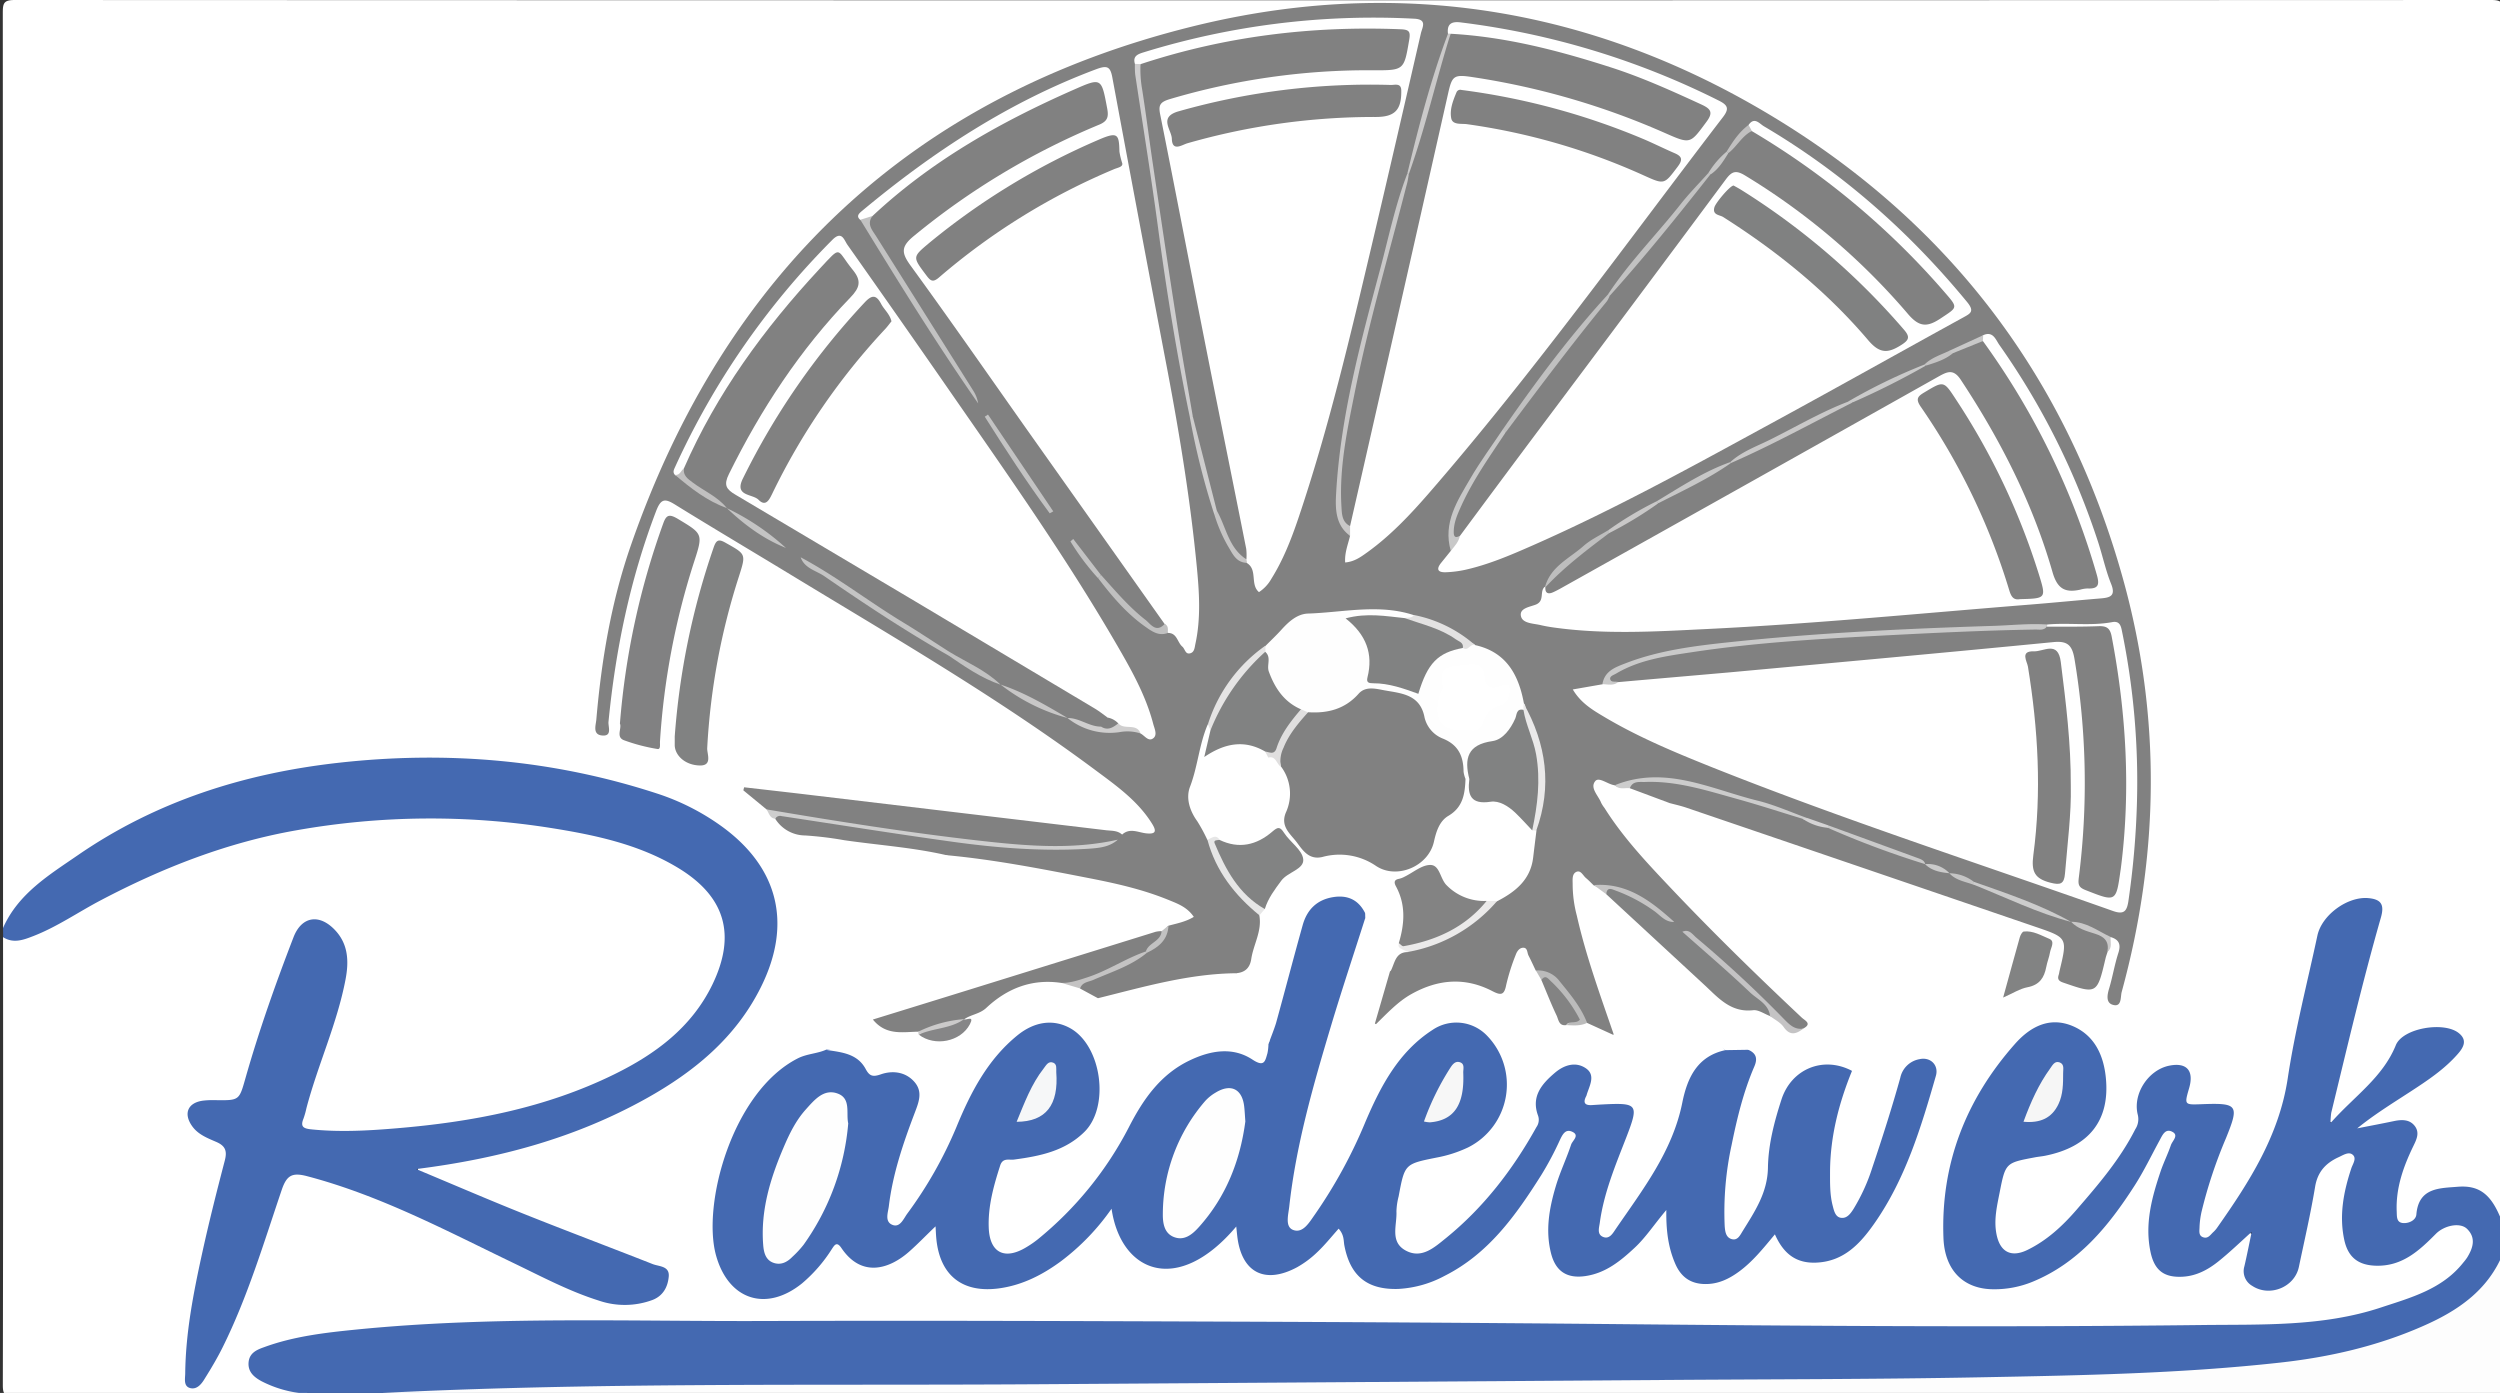 <svg id="Ebene_1" data-name="Ebene 1" xmlns="http://www.w3.org/2000/svg" viewBox="0 0 822 458"><rect x="0" y="0" width="822" height="458" fill="#333333" stroke="none"/><defs><style>.cls-1{fill:#fff;}.cls-2{fill:#4469b1;}.cls-3{fill:#fdfdfd;}.cls-4{fill:#818181;}.cls-5{fill:#818182;}.cls-6{fill:#818282;}.cls-7{fill:#828383;}.cls-8{fill:#cecece;}.cls-9{fill:#c9c8c8;}.cls-10{fill:#f6f6f6;}.cls-11{fill:#fefefe;}.cls-12{fill:#c9c9c9;}.cls-13{fill:#cecdce;}.cls-14{fill:#c2c2c2;}.cls-15{fill:silver;}.cls-16{fill:#c4c4c4;}.cls-17{fill:#ccc;}.cls-18{fill:#eae9e9;}.cls-19{fill:#c4c3c4;}.cls-20{fill:#ebeaea;}.cls-21{fill:#e5e4e4;}.cls-22{fill:#c8c8c8;}.cls-23{fill:#e6e6e6;}.cls-24{fill:#cac9c9;}.cls-25{fill:#c3c3c3;}.cls-26{fill:#e3e2e2;}.cls-27{fill:#bbb;}.cls-28{fill:#cacaca;}.cls-29{fill:#bebebe;}.cls-30{fill:#c4c3c3;}.cls-31{fill:#cecdcd;}.cls-32{fill:#c5c4c4;}.cls-33{fill:#c7c7c7;}.cls-34{fill:#cfcece;}.cls-35{fill:#c7c6c6;}.cls-36{fill:#c1c0c0;}.cls-37{fill:#c6c5c5;}.cls-38{fill:#c6c6c6;}.cls-39{fill:#c5c5c5;}.cls-40{fill:#d4d3d4;}.cls-41{fill:#f7f7f7;}.cls-42{fill:#f6f7f8;}.cls-43{fill:#838383;}.cls-44{fill:#868687;}.cls-45{fill:#cbcaca;}.cls-46{fill:#808181;}.cls-47{fill:#e0dfdf;}</style></defs><title>Zeichenfläche 1</title><path class="cls-1" d="M101,459.11c-32.1,0-64.21-.06-96.31.09-3.25,0-3.77-.89-3.76-3.88q.15-73.6.07-147.21c8.36,0,15.26-4.07,22.15-8.12,28.38-16.67,58.67-27.81,91.58-31,31.28-3,62.22-1.2,92.49,7.84,9,2.69,17.31,6.82,24.31,13.35,8.18,7.62,9.52,17,6.6,27.05-4.33,15-14.9,25.17-27.69,32.89-21.68,13.09-45.94,18.29-70.75,21.28-9.41,1.14-18.88,1.76-28.36,2a54.52,54.52,0,0,1-8.44-.8c-3.89-.5-5.06-2.35-4.13-6.14,2-8.11,4.88-15.93,7.55-23.81,2.41-7.1,4.82-14.21,6-21.65.72-4.55.59-9-2.22-13-1.81-2.53-4.3-4.35-7.56-4.17s-4.22,3-5.15,5.47c-5.78,15.45-11.35,31-15.75,46.89-1.84,6.64-2.31,7.09-9.25,7.17-1.5,0-3,0-4.5.08-1.69.14-3.46.32-4,2.28a4.79,4.79,0,0,0,1.37,4.59,14.83,14.83,0,0,0,5.85,3.74c4.2,1.71,5.1,4.44,4,8.75a481.76,481.76,0,0,0-11.1,50.25C63,439,62,445,62.36,451c.06,1-.05,2.26.92,2.69,1.31.58,2.16-.6,2.84-1.5A75.77,75.77,0,0,0,75,436c6.42-14.85,11.17-30.31,16.61-45.52,2.21-6.18,2.7-6.58,9.08-5.12,15.86,3.63,30.63,10.22,45.2,17.23,15,7.22,29.89,14.69,45.1,21.49a47.13,47.13,0,0,0,12.48,3.47,18,18,0,0,0,10.27-1.41c2.42-1.11,4.25-2.9,4.29-5.66s-2.6-3.2-4.54-3.92c-23.93-8.79-47.53-18.4-70.95-28.46-2-.86-5.45-1.08-5.13-3.72.27-2.16,3.6-1.84,5.64-2.14,21.57-3.16,42.36-8.82,61.94-18.63,12.62-6.32,24.24-13.93,33.69-24.6,6.64-7.49,11.59-15.86,13.92-25.63,4-16.83-1.39-30.27-16.2-40.74-9.81-6.93-20.88-11-32.37-14.07a242.37,242.37,0,0,0-74.22-8c-41.78,2-80.9,12.46-114,39.66C10.93,294.24,5.69,298,3,304a1.68,1.68,0,0,1-2,1.1Q1,154.66.92,4.21C.92,1,1.27,0,4.9,0Q412,.18,819.13,0c3.69,0,3.94,1.1,3.94,4.24q-.13,198.93-.07,397.87c-2.45,0-2.71-2.23-3.44-3.74-4-8.32-14.79-7.79-20.53-4.42-1.7,1-2.25,2.8-2.87,4.54-1,2.79-2.88,4.68-6,4.22s-3.37-3.25-3.54-5.8c-.37-5.83,1.48-11.17,3.64-16.44a45.43,45.43,0,0,0,2.17-5c1-3.64-.34-5.46-4.16-5.39a56.55,56.55,0,0,0-9.86,1.58c-1.44.29-3.39.86-4.1-.67-.91-1.94,1.14-2.88,2.45-3.76,7.32-4.93,15.06-9.23,22.21-14.44a32.1,32.1,0,0,0,7.61-7.16c2.12-3,1.28-4.89-2.31-5.77-7.41-1.82-13.66.94-17,7.71-4.11,8.31-11.34,13.86-17.69,20.18-.89.89-2.13,2-3.52,1.11s-1.18-2.33-.92-3.63c1.22-6,2.66-12,4.25-18,3.92-14.65,7.27-29.45,11.22-44.09,1.39-5.15-.93-7.31-6.14-5.74-6.21,1.88-10.39,5.81-11.69,12.39-3.51,17.82-7.65,35.51-11.24,53.31-3.27,16.22-12.92,29-22.3,42-1.25,1.73-3.16,3.43-5.55,2.41s-2.18-3.62-1.93-5.71c1.08-9,4.72-17.32,7.76-25.78a63.56,63.56,0,0,0,2.41-7.1c.63-2.71-.46-4.14-3.25-4.32-2.33-.15-4.66,0-7-.17-3.34-.19-5-1.65-4-5.17a13.25,13.25,0,0,0,.55-2.94c.14-3.61-1.89-5.15-5.44-4.16-5.09,1.43-9.46,7.08-8.93,12.49A17.4,17.4,0,0,1,701,376a150.78,150.78,0,0,1-23.17,28.7,35.66,35.66,0,0,1-11.13,7.52c-5.87,2.42-10.39.16-11.5-6.14-1.44-8.16.68-15.88,3.94-23.3,1.08-2.46,3.48-2.86,5.88-3.08,6-.56,11.58-2.58,17.11-5.13,13.09-6,9.88-29.62.74-34.72-5.56-3.1-10.49-2.35-15.41,1.06-7.07,4.9-11.72,11.91-15.54,19.29-7.26,14-12.44,28.64-11.56,44.94.71,13.32,7.9,19.39,21.05,16.74s22.28-10.88,30.42-20.6a129.2,129.2,0,0,0,15.61-24.36c1.35-2.64,2.66-7,6.61-5.18s.82,5.23-.1,7.78c-2.59,7.22-5.2,14.42-6.09,22.11a24.09,24.09,0,0,0-.05,6.47c1.54,10.06,7.2,13,16.32,8.27,4.18-2.16,7.54-5.46,11-8.55,1.4-1.24,2.81-3.7,4.89-2.31,1.84,1.22.78,3.68.41,5.62-.19,1-.46,1.95-.68,2.92-.76,3.34-.68,6.38,3.06,8A8.35,8.35,0,0,0,753,419a15.34,15.34,0,0,0,1.84-5.67c1.48-8,3.38-16,5.13-23.94,1.12-5.09,4.15-8.19,8.76-10.07,1.7-.69,3.52-1.62,5.17-.21s1.1,3.35.55,5.12c-1.62,5.26-3.18,10.52-3,16.13.13,5.12.26,10.46,5.39,13.14,5.47,2.85,10.75.75,15.48-2.46a96.12,96.12,0,0,0,8.14-6.62c3.61-3.07,8.71-3.46,11.47-1.06,3,2.56,2.87,6.88,0,11.35a28.47,28.47,0,0,1-11.65,9.91c-15.65,7.77-32.34,11.36-49.67,11.89-67.3,2.06-134.63,1.48-201.92.74-44.48-.49-89,.23-133.43-.81-83.14-1.93-166.29-.67-249.43-.64-23.55,0-47.3.92-70.52,6.23A33.21,33.21,0,0,0,88,444.09c-2,1-4,2-4,4.62,0,2.31,1.77,3.45,3.52,4.48,3.08,1.81,6.56,2.35,10,3.12a8.44,8.44,0,0,1,3.22,1.3A1.08,1.08,0,0,1,101,459.11Z"/><path class="cls-2" d="M100.81,458.25A37.69,37.69,0,0,1,86,454.15c-2.48-1.34-4.51-3.07-4.27-6.16s2.62-4.16,5-5c9.77-3.6,20-4.79,30.29-5.82,44.54-4.45,89.22-2.67,133.85-2.82,51-.18,102,0,153,.2q62.48.22,125,.79c65,.64,130,1.11,195,.33,19.75-.24,39.77.59,58.91-5.74,9.85-3.26,20.2-6,27.14-14.78a17,17,0,0,0,1.22-1.58c2-3.19,3.07-6.57,0-9.54-2.31-2.21-7.5-1.1-10.22,1.65-5.45,5.49-11,10.68-19.59,10.49-5.84-.13-9.27-2.68-10.53-8.48-1.74-8.08-.23-15.87,2.32-23.56.49-1.48,1.94-3.4.29-4.57-1.33-.94-3.13.34-4.64,1-4.14,1.95-6.75,4.79-7.56,9.64-1.47,8.85-3.5,17.6-5.34,26.38-1.4,6.68-9.65,10-15.36,6.2a5.55,5.55,0,0,1-2.55-6.44c.82-3.52,1.51-7.06,2.41-11.32-4,3.62-7.34,6.83-10.92,9.7-3.4,2.72-7.19,4.8-11.73,5.06-6.1.35-9.32-2-10.61-8.06-2-9.34.46-18.16,3.4-26.88,1-2.83,2.32-5.51,3.29-8.34.48-1.39,2.62-3.15.56-4.31-2.43-1.36-3.37,1.1-4.33,2.85-2.72,5-5.16,10.1-8.21,14.84-8.55,13.3-18.36,25.36-33.61,31.6a33,33,0,0,1-12.67,2.43c-9.84,0-16.11-6.13-16.53-16.84-.94-24.45,7.44-45.68,23.54-63.86,4.86-5.48,11.15-9,18.7-5.94,7.36,3,10.41,9.6,11.15,17.09,1.4,14-5.49,22.73-19.91,25.64-1.14.23-2.31.32-3.45.54-9.52,1.8-9.64,1.78-11.53,11.41-.89,4.54-2,9.13-1.06,13.86,1.13,5.79,4.76,7.78,10.12,5.19,6.4-3.1,11.54-7.85,16.15-13.17,7.19-8.31,14.36-16.64,19.37-26.55a6,6,0,0,0,.83-4.68c-1.79-6.83,3.39-14.79,10.3-16.2,5.76-1.17,8.24,1.61,6.57,7.37-1.6,5.51-1.6,5.51,4.08,5.29,12-.46,12.47.24,8,11.24a153.91,153.91,0,0,0-8,24.12,27.69,27.69,0,0,0-.66,4.94c0,1.25-.44,2.91,1.2,3.46s2.38-.86,3.35-1.73a8.86,8.86,0,0,0,1.3-1.51c10.54-15,20.32-30.21,23.16-49.09,2.37-15.76,6.4-31.26,9.74-46.87,1.45-6.77,9.91-12.93,16.74-12.32,4.22.38,5.36,2.11,4.14,6.38-6.08,21.24-11.11,42.75-16.33,64.21a26.05,26.05,0,0,0-.24,3.39c7.74-8.81,17.12-14.89,21.47-25.61,2.29-5.64,15.82-7.91,20.69-4,2.95,2.34,1.57,4.73-.3,6.87-4.43,5.07-10,8.75-15.58,12.39-5.92,3.85-11.93,7.55-17.5,12.08,4-.79,8.05-1.55,12.06-2.39,2.57-.54,5.16-.61,6.86,1.6s.59,4.45-.46,6.61c-3.3,6.81-5.8,13.81-5.47,21.54.07,1.67-.11,3.66,2.2,3.78,1.94.1,4.11-1,4.26-2.83.74-8.88,7.65-8.62,13.57-9.11,6.91-.57,10.66,2.37,13.72,9.33.39.89.88,1.73,1.32,2.6v10c-1.37,10-8.57,15.48-16.21,20.32-10.53,6.67-22.37,10.19-34.41,13.1-16.92,4.1-34.14,5.19-51.46,6.28-53.9,3.4-107.86,2.06-161.79,3.15-29.82.6-59.62.57-89.42.64-72.79.18-145.58,1.15-218.37,1.38-31.3.1-62.62,0-93.92.68q-18.21.4-36.42.92C114.28,458.39,107.53,459,100.81,458.25Z"/><path class="cls-2" d="M1,305.11c5-11.31,15.17-17.43,24.62-23.94,25.75-17.73,54.7-26.89,85.62-30.36,35.7-4,70.71-1.05,104.91,10.14a76.79,76.79,0,0,1,20.43,10.25c19.21,13.53,24.13,32.23,13.6,53.38-8.25,16.57-21.86,27.78-37.74,36.63-23.18,12.92-48.23,19.73-75.6,23.18,12.5,5.22,23.9,10.14,35.44,14.75,14.06,5.62,28.23,10.94,42.32,16.49,2.11.83,5.61.58,5.28,4.13-.31,3.39-1.86,6.35-5.4,7.69a26.26,26.26,0,0,1-17.64.17c-9.72-3.06-18.7-7.86-27.83-12.25-22.18-10.67-43.93-22.29-68-28.63-4.89-1.29-6.72-.38-8.38,4.5C86.7,408.7,81.43,426.44,73.2,443c-1.77,3.57-3.82,7-5.94,10.39-1,1.67-2.54,3.61-4.76,3s-1.62-3.08-1.6-4.79c.14-13.38,2.7-26.45,5.55-39.45,2.24-10.24,4.81-20.41,7.46-30.55.81-3.09.26-4.81-2.78-6.13-2.85-1.24-5.9-2.38-7.88-5.09-3.06-4.2-1.54-7.86,3.6-8.5a29.15,29.15,0,0,1,4-.15c7.9.11,7.78.08,9.88-7.3,4.47-15.69,9.91-31.06,15.78-46.27,2.68-6.94,8.58-7.84,13.78-2.2,4.24,4.59,4.44,10.18,3.34,16-2.77,14.62-9.13,28.15-12.89,42.47a26.57,26.57,0,0,1-.95,3.36c-1.11,2.71,0,3.28,2.61,3.55,9.34.95,18.65.43,27.93-.35,24.83-2.07,49.11-6.67,71.68-17.77,13.51-6.64,25.34-15.38,32.18-29.4,8-16.49,4.28-29.16-11.45-38.59-12.83-7.69-27.19-10.69-41.67-13a252.47,252.47,0,0,0-83.48.75c-22.87,4-44.11,12.32-64.55,23.08-7.36,3.87-14.23,8.66-22,11.69-3.27,1.27-6.59,2.57-10,.41Z"/><path class="cls-3" d="M121.15,458.23c73.22-3.85,146.51-2.6,219.77-3.09q104.16-.69,208.33-1.42c34-.24,67.95-.21,101.91-.86,32.92-.63,65.88-1.21,98.66-4.85,16.09-1.79,31.76-5.37,46.64-11.9,11.49-5,21.55-11.73,26.54-24,0,14.33-.14,28.67.1,43,.06,3.44-.68,4.1-4.1,4.1q-141.25-.18-282.5-.1H121q-.51-.39-.27-.65A.58.58,0,0,1,121.15,458.23Z"/><path class="cls-4" d="M311,281.14c-11-2.52-22.28-3.26-33.42-4.88a116.49,116.49,0,0,0-12.82-1.56,11.67,11.67,0,0,1-9.89-5.53c.6-2.79,2.66-1.81,4.34-1.61,12.67,1.5,25.21,3.88,37.84,5.62,19.86,2.73,39.74,5.39,59.88,4.54a25.21,25.21,0,0,0,8.2-1.83,10.67,10.67,0,0,1,3.81-1.47c2.58-2.36,5.37-.65,8.08-.4s3.42-.48,1.89-3c-4.65-7.6-11.79-12.63-18.7-17.77-31.94-23.77-66.35-43.7-100.31-64.34-12.64-7.68-25.36-15.22-37.94-23-3.31-2.05-4.64-2-6.21,2.08-8.55,22.39-13.35,45.57-15.68,69.36-.15,1.57,1.3,4.74-2,4.49s-2.19-3.27-2-5.22c1.67-19.44,4.89-38.64,11.29-57.1C238.51,89.65,300,31.48,392.27,8.65,460.39-8.2,525.67,2.86,585.6,40c57.08,35.36,94.59,85.93,112.52,150.61,12.5,45.11,11.83,90.43-.51,135.56-.43,1.56.08,5-2.79,4.25-2.48-.62-2-3.27-1.3-5.53,1.13-3.82,1.77-7.79,3-11.58.9-2.79.22-4.37-2.51-5.19-4.68.22-8-3.67-12.49-4.08a9.18,9.18,0,0,1-1.35-.49Q664.91,297,649.4,291a49.19,49.19,0,0,0-7.62-2.91,9.62,9.62,0,0,1-1.24-.51,23.78,23.78,0,0,0-7.4-2.78,8.17,8.17,0,0,1-1.29-.58c-10.32-4.31-20.73-8.37-31.37-11.82-2.38-.82-4.78-1.6-7.12-2.53a328,328,0,0,0-40.55-12,35.21,35.21,0,0,0-20.91,1.3c-2,.28-3.77-1.21-6.39-.63a47.92,47.92,0,0,0,9,14.72c18,21.38,38.27,40.55,58.32,59.94,1.92,1.85,4,3.57.29,5.65-3.47,1-5.67-1.12-7.81-3.3a341.13,341.13,0,0,0-28.12-26.2,17.18,17.18,0,0,0-4.21-2.64,24.89,24.89,0,0,1-3.91-3.31c-7.18-6.61-15.19-11.43-25.29-11.75-.61-.28-1.15-.67-1.73-1-3.31-1.83-4.1-1.49-3.69,2.35A108.89,108.89,0,0,0,524,316.28c2.2,6.45,3.79,13.09,6.33,19.43.54,1.34,1.53,3,.44,4.24-1.36,1.55-3.09.27-4.6-.23a10.4,10.4,0,0,1-4.73-2.66c-2.11-3.12-4.15-6.3-6.23-9.44-2.64-4-6-6.93-10.65-8.17-1.82-1.26-2.21-3.67-4.19-5.4-2.42,2.76-2.67,6.14-3.58,9.21-1.46,4.94-2.47,5.47-7.05,3.5-11.58-5-21.7-2.31-30.88,5.75-2,1.77-4,5.73-6.58,4.16-2.91-1.76.33-5,.88-7.62A87.42,87.42,0,0,1,456.13,319c1.22-3.13,2.05-6.62,6.25-7.15,11.7-2,21.24-7.89,29.22-16.52,5.32-3.39,10.73-6.74,11.07-14a30.07,30.07,0,0,1,1.55-8.69c4.67-14,2.75-27.39-3.88-40.31a3.69,3.69,0,0,1-1-1.68c-1-9.17-6.45-14.67-14.79-17.74-6.21-4.49-12.82-8.13-20.45-9.61-11-3.43-22.13-.82-33.18-.31-3.85.18-6.55,3-9.12,5.71a32.17,32.17,0,0,1-4.44,4A53.44,53.44,0,0,0,398,238.89c-2.06,6.27-2.8,12.87-5.09,19.1-1.45,3.93-.27,7.84,2,11.31a19.45,19.45,0,0,1,3.06,6.16c2.17,8.63,7.58,15.27,13.36,21.68a30.24,30.24,0,0,1,3.66,4c1.39,6.1-1.39,11.39-3.4,16.77-.74,2-3,2.54-4.9,3.12-15.3.69-29.95,5-44.84,8a10.49,10.49,0,0,1-6.93-3.68c-.27-3.17,2.36-3.6,4.38-4.43,5.94-2.43,11.88-4.84,17.29-8.36,3.8-2,5.84-5.51,7.74-9.13,1.39-1.32,4.68-.74,4.57-3-.1-2-2.95-2.34-4.75-3-16.5-6.48-33.93-9-51.25-12C325.53,284.13,318,284,311,281.14Z"/><path class="cls-2" d="M608.93,352.13c-4.3,10.55-7.11,21.42-7.21,32.9,0,3.84-.1,7.68.87,11.41.44,1.68.9,4,3.1,4,1.68.07,2.82-1.47,3.75-2.94a62.29,62.29,0,0,0,6.18-13.6c3.28-9.76,6.42-19.58,9.19-29.5a7.84,7.84,0,0,1,6.35-6.15c3.6-.8,6.37,2,5.36,5.48-4.88,17-10,33.91-20.23,48.54-4.57,6.51-9.94,12.48-19.09,12.88-6.81.3-10.86-3.1-13.61-9.3-3.92,4.73-7.36,9-11.8,12.25-3.28,2.4-6.8,4.11-11,4.09-4.88,0-8.1-2.29-10-6.75-2.26-5.26-3-10.79-2.9-17.59-4,4.72-6.74,9-10.43,12.43-4.67,4.35-9.52,8.3-16.12,9.28-6.16.92-9.88-1.58-11.37-7.52-1.9-7.56-.55-14.91,1.61-22.12,1.38-4.61,3.49-9,5-13.56.42-1.3,2.86-3,.49-4.18s-3.33.86-4.28,2.88a103.19,103.19,0,0,1-6.1,11.43c-8.31,13.15-17.27,25.74-31.68,33a36.14,36.14,0,0,1-15.23,4.31c-10.18.33-15.82-4.2-17.75-14.28-.31-1.6,0-3.38-1.88-5.54-2.33,2.6-4.47,5.3-6.94,7.64a32.18,32.18,0,0,1-6.75,5.06c-10.66,5.72-18.28,1.68-19.65-10.26-.11-.93-.2-1.87-.33-3.14-19.27,22.84-37.94,15.12-41-5.85a75.63,75.63,0,0,1-16.69,17.31c-6,4.4-12.42,7.7-19.85,8.81-12.38,1.85-20-4.1-21.1-16.51-.1-1.11-.14-2.24-.23-3.82-3.16,3-5.85,5.83-8.74,8.37-6.54,5.75-15.6,8.55-22.21-1.23-1.54-2.28-2.26-1-3.15.33a49,49,0,0,1-9.77,11.26c-11.85,9.58-24.23,5.43-28.29-9.11-4.7-16.81,5.31-53.87,26.85-64.84,3.09-1.57,6.42-1.53,9.42-2.9,5.68-.34,10.79.57,14.38,5.72,1.18,1.69,3.38,1,5.18.94,10.61-.22,14.12,4.8,10.49,14.9a203.54,203.54,0,0,0-7.5,24.84,18.93,18.93,0,0,0-.69,3.42c-.06,1.74-1.09,4.13.91,4.93,1.7.68,2.69-1.57,3.65-2.85a123.53,123.53,0,0,0,14.71-26c4.6-11,9.91-21.49,18.71-29.78,5.38-5.06,11.51-8.31,19-5.11s11.09,9.41,11.68,17.26c1.22,16.22-3.08,22.26-18.68,27a31.81,31.81,0,0,1-8.3,1.69c-3.71.09-5.18,2-6.18,5.26a58.5,58.5,0,0,0-2.67,14.18c-.16,3.2,0,6.59,3.27,8.34,3.07,1.64,5.81-.11,8.35-1.74A61.75,61.75,0,0,0,352,395.54c7.31-8.84,14.59-17.71,19.52-28.26,3.81-8.16,9.51-14.81,17.66-19.09,6.79-3.57,14-4.91,21.16-2,4.31,1.73,5.33.34,5.82-3.33,3.87-12.56,7.14-25.29,10.58-38,2-7.19,5.72-10.54,12.35-11,4.83-.36,8.49,1.17,10.43,5.87a5.47,5.47,0,0,1,.19,2.4c-6,20.77-13.12,41.23-18.33,62.25-2.36,9.54-4.45,19.13-5.91,28.86a28.42,28.42,0,0,0-.1,7c.25,2.57,1.61,2.59,3.38,1.29a12.42,12.42,0,0,0,2.57-3,144.79,144.79,0,0,0,16.43-30.2A77.2,77.2,0,0,1,463.64,343c4.67-4.85,10.07-9,17.53-7.66,8,1.41,14.34,9.39,15.06,18.83,1.25,16.31-7.81,26.39-25.92,28-4.94.43-7.17,2.34-8.11,6.88-1,4.9-2.08,9.77-1.88,14.81.25,6.2,3.78,8.27,9.37,5.33a40.43,40.43,0,0,0,10.79-8c8.19-8.75,16.27-17.61,21.92-28.35a12.57,12.57,0,0,0,1.67-7.59c-.74-6.8,4.47-14,11.09-15.87,5.79-1.61,9.89,1.62,8.73,7.56-.91,4.69,1.17,4.91,4.7,4.91,10.3,0,11.43,1.8,7.73,11.44a218.32,218.32,0,0,0-8,23.63c-.61,2.39-1.53,4.78-.32,7.32,2.49,0,3.42-2,4.42-3.6,8-12.44,16.79-24.43,19.86-39.42,1.72-8.41,5.57-15.44,15.19-17.09a16,16,0,0,1,7.35.1c4.45,2.78,4.61,3.46,2.63,8.95-5.27,14.63-8.71,29.65-9,45.26,0,2.23-.86,5.59,1.56,6.29,2.58.75,3.18-2.76,4.45-4.57,4.47-6.36,5.59-13.71,6.2-21.22A76.59,76.59,0,0,1,585,360c2.53-7.3,12.28-12.66,19.77-11C606.55,349.49,608.29,350.07,608.93,352.13Z"/><path class="cls-1" d="M567.29,345.29c-9.26,2-12.52,9.14-14.16,17.31-3.22,16-13,28.54-21.91,41.55-.92,1.35-2.11,3.56-4.33,2.46-1.82-.9-1.09-3-.88-4.55,1.33-9.82,5.14-18.89,8.68-28,4.25-11,3.89-11.51-7.76-10.92-1.16.06-2.33.14-3.49.21-2.45.16-3-.86-1.86-3a2.62,2.62,0,0,0,.15-.47c.93-3,3-6.4-.33-8.65s-7.1-1.08-10.11,1.47c-4.36,3.69-7.91,7.82-5.57,14.14a4.12,4.12,0,0,1-.54,3.75c-7.74,13.94-17.33,26.41-29.74,36.49-3.75,3-8.05,7.06-13.42,4-5.08-2.9-2.63-8.35-2.87-12.78a21.75,21.75,0,0,1,.72-4.92c2-10.7,2-10.65,12.43-12.76a41.91,41.91,0,0,0,10.41-3.35,23.1,23.1,0,0,0,6.17-36.8A13.94,13.94,0,0,0,471,338.65c-11.13,7.2-17,18.42-22,30.1a161.42,161.42,0,0,1-16.67,30.59c-1.79,2.51-3.85,6.22-7.05,5.1-2.87-1-1.67-5-1.37-7.75,2.24-20.25,7.86-39.75,13.67-59.18,3.57-11.93,7.52-23.75,11.3-35.62,3.1,1.39,2.88,4.3,3.54,7s-1,6.43,3,7.8c1.15.5,2.19,1.07,1.63,2.63l-5.21,18c4.34-4.22,7.78-8,12.3-10.51,8.74-4.87,17.59-5.58,26.55-.93,2.78,1.44,3.9,1.38,4.54-2a68,68,0,0,1,3.14-9.93c.38-1.08,1.14-2.25,2.36-2.33,1.59-.1,1.35,1.61,1.84,2.55.84,1.61,1.59,3.28,2.37,4.92a7.14,7.14,0,0,1,2.82,3c1.75,3.13,2.63,6.65,4.38,9.79.86,1.54,1.39,3.37,3.45,3.82s4.2-.4,6.17.6l8.92,4.07c-4.61-13.42-9.24-26.12-12.22-39.31a40.73,40.73,0,0,1-1.37-10.32c0-1.46-.27-3.38,1.2-4.06s2.17,1.17,3.16,2,1.69,1.59,2.52,2.39c1.58.88,3.68.61,4.95,2.21,12.56,11.27,24.87,22.82,37.33,34.19a11.92,11.92,0,0,0,8.89,3.56,12.93,12.93,0,0,1,7,2.18,16.72,16.72,0,0,1,4.68,3.67c1.82,2.29,3.79,2.23,6.11,1.3,3-1.61.5-2.64-.49-3.57-14.68-13.79-29.1-27.87-42.95-42.49-7.88-8.33-15.79-16.69-21.94-26.47a10.64,10.64,0,0,1-1.08-1.67c-.92-2.39-3.81-4.92-1.94-7.16,1.24-1.47,4.09,1.07,6.33,1.37,1.7,1.12,3.42-.17,5.13,0,4.47,1.57,9.52,1.89,12.9,5.86-.39,3.84-3.35,2.92-5.71,3-1.49.08-3.35-.2-3.8,1.59-.53,2.09,1.65,1.95,2.8,2.73,1.34.91,2.9,2.05,3.45,3.45,1.15,2.93,2.57,4.66,6.07,4.49a3.22,3.22,0,0,1,3.07,3.4c-.06,3,.72,4.61,4.19,4.48,2.47-.09,3.88,1.74,3.91,4.26s1.22,3.57,3.69,3.65c2.78.08,4.24,1.69,4.32,4.45.06,2.19,1,3.45,3.28,3.5,3,.06,3.44,2.53,5,4.39,3.38,4.1,7.63,7.57,11.23,11.59.16.18.64.1,1,.09,5.46-.09,1,7.87,6.75,8s4.55,4.32,4.37,8.35c-.14,3.32-.73,8.26,5.55,7.63,2.07-.21,2.91,1.5,3,3.27.15,2.17.92,4.74-2.23,5.67-9.41-4.9-19.83-.56-23.08,9.47-2.37,7.31-4.33,14.79-4.45,22.41-.13,8.23-4.33,14.43-8.33,20.89-.83,1.33-1.67,3.27-3.75,2.56-1.81-.62-2-2.55-2.14-4.2a103.51,103.51,0,0,1,2.28-26.73c1.79-8.8,3.9-17.52,7.47-25.79,1.18-2.74.52-4.42-2.11-5.53.34-2.37,2.85-2.54,4.35-4.22-5,0-9.45-2.23-14.36-1-2.53.63-4.58-1-5.57-3.29a8.56,8.56,0,0,0-5.68-5.12,4.93,4.93,0,0,1-3.24-2.93,7.9,7.9,0,0,0-5.18-5,3.35,3.35,0,0,1-2.2-1.93c-1.51-5.38-7.39-6.82-10.06-11.38-1.42,4.77-.39,9.46-.29,14.1,0,1.11,1.2,1.47,2.23,1.62,4.53.67,5.74,4.07,6.3,7.86s-.35,7.28-1.38,10.8a4.36,4.36,0,0,1-3.36,3.36c-4.1.74-3.55,3.5-3.16,6.46.44,3.31,2.74,3.27,5.14,3.25h2c9,0,9.14-.07,8.93-9.28-.08-3.53,1.42-5.63,4.7-6.7C559,340.16,564.49,341.57,567.29,345.29Z"/><path class="cls-1" d="M417.07,343.29a16.61,16.61,0,0,1-.33,3c-.76,2.6-1,4.69-4.92,2.11-6.5-4.29-13.77-3-20.48.18-9.65,4.55-15.38,12.71-20.14,22a116.08,116.08,0,0,1-30,36.93,32.27,32.27,0,0,1-3.7,2.55c-7.15,4.36-12.08,1.89-12.4-6.34-.28-7.09,1.61-13.82,3.76-20.5.85-2.65,2.94-1.74,4.53-1.95,8.5-1.13,16.77-2.78,23.18-9.12,8.37-8.29,5.68-28.15-4.55-34-5.53-3.14-11.79-2.4-17.6,2.36-9.71,7.94-15.28,18.71-19.92,30a136.4,136.4,0,0,1-16.2,28.55c-1.19,1.63-2.32,4.56-4.72,3.73-2.84-1-1.58-4.11-1.33-6.19,1.28-10.63,4.72-20.71,8.5-30.66,1.35-3.55,2.77-7-.15-10.28s-7.18-3.75-11-2.41c-2.71.94-3.75.53-5-1.82-2.75-5.05-7.94-5.45-12.87-6.21,4.61-1.08,9.23-2.16,13.85-3.22a1.35,1.35,0,0,0,1.22-1.34c0-1.32-1.11-1.54-2.14-1.5-4,.15-5.61-1.78-5.68-5.76-.08-4.41,1.53-6.53,6.12-6.32s9.11-1,13.7.37c3.21,1,4.21-1.39,4.18-3.9-.06-4.58,2.8-5,6.23-4.86,5.13.22,10.27.38,15.39.74,2.33.16,2.41-1.29,2.42-2.82,0-3.11,2.32-5.15,4.6-5,4.92.29,9.58-2.48,14.6-.71,2.5.88,4.88.56,5-3.3.1-3.41,3.1-4.14,5.74-4.35a37.93,37.93,0,0,1,9.43.28,9,9,0,0,0,4.79-.62c1.26-.45,3.44-.64,3.06-2.57-.3-1.52-2.16-1.18-3.46-1.19-4.33,0-8.65-.08-13,0s-6.77-1.51-6.73-6c0-2.21-.72-2.25-2.95-2.34-6.89-.27-13.8,1.28-20.69-.3-1.8-.41-3.88.55-5.84.6-11.37.31-10.86-1.41-10.53-9.94,15.72,1.45,31.2,4.47,46.66,7.49,9,1.75,17.91,3.73,26.41,7.2,3.05,1.25,6.22,2.36,8.41,5.61-2.63,1.61-5.5,2.14-8.27,2.89-1.11.62-.86,2.39-2.31,2.72-30.13,9.52-60.4,18.6-90.5,28.24-.33.11-.56.36-.83,1,3.18,2.67,7.2,1.35,10.75,2.07a4.33,4.33,0,0,1,1.27.66,10.27,10.27,0,0,0,12.87-.14,4.14,4.14,0,0,0,1.56-4.69,115.09,115.09,0,0,0,10.71-7.06c6.32-4.56,13.32-6.48,21.11-4.92,2.14.86,4.91.3,6.3,2.82l5.85,3.17c.58,2.08-1.47,2.76-2.42,4.54,6.06,2.1,6.68,6.91,5.95,12.37-.27,2-.69,4.38,2.29,4.52,2.61.13,6,1.39,7-2.7,1.12-4.73,4.25-5.95,8.61-5.38,6.41.83,12.88.33,19.35,1,4.12.45,9.33.24,13.35-2.72C417.15,340.19,417.87,341.3,417.07,343.29Z"/><path class="cls-4" d="M549,264.06l-13.1-4.89c-.18-2.12,1.32-2.25,2.86-2.58,4.18-.89,8.29-.17,12.36.52,14.12,2.4,27.54,7.33,41.17,11.52A35.94,35.94,0,0,0,601,271.8c10.67,4.14,21.54,7.77,32.05,12.33l-.06,0c2.65,1.1,5.48,1.75,8.06,3l-.05,0c2.79,1.4,5.84,2.17,8.62,3.61,10.58,3.89,21,8.26,31.43,12.43l-.06,0c3.16,1,6,2.74,9.12,3.74,3.51,1.13,4.3,3,2.81,6.21-.2.63-.43,1.25-.59,1.88-2.82,11.94-2.81,11.92-14,8.06-1.41-.49-1.91-1.12-1.43-2.53.16-.47.2-1,.32-1.46,2.56-10.69,2.57-10.73-7.69-14.24q-57.36-19.61-114.75-39.16C552.87,265,550.92,264.57,549,264.06Z"/><path class="cls-5" d="M203.83,237.9A251.79,251.79,0,0,1,218.11,172c1-2.76,2-3,4.64-1.47,8.29,5,8.51,4.88,5.48,14.17A242,242,0,0,0,217,243.81c-.06.91.29,2.66-.83,2.46a59.39,59.39,0,0,1-11-2.88C202.41,242.34,204.53,239.47,203.83,237.9Z"/><path class="cls-4" d="M368.95,274.42l-1.42,1.66c-11.53,3.82-23.31,2.61-35.08,1.82-17.38-1.17-34.57-4-51.79-6.39-8.51-1.2-17-2.89-25.5-4a9,9,0,0,1-3.17-1.41l-7.58-6.24.26-1c7.42.86,14.84,1.69,22.26,2.58q48.44,5.78,96.89,11.56C365.63,273.19,367.48,273.06,368.95,274.42Z"/><path class="cls-6" d="M221.85,242.17a245,245,0,0,1,12.76-62.05c.89-2.62,1.65-3,4.07-1.59,6.57,3.7,6.64,3.58,4.33,10.85A221.79,221.79,0,0,0,232.53,246c-.09,1.85,1.8,5.74-2.37,5.69-4.87-.06-8.36-3.35-8.31-6.85C221.86,243.52,221.85,242.19,221.85,242.17Z"/><path class="cls-7" d="M658.63,328c2-7.18,3.69-13.51,5.48-19.82.21-.72.79-1.83,1.3-1.89,3.07-.35,5.73,1.31,8.4,2.4,2,.81.46,3,.23,4.46s-.93,3.17-1.23,4.79c-.67,3.53-2.21,5.9-6.14,6.66C664.15,325.07,661.83,326.6,658.63,328Z"/><path class="cls-8" d="M252,266.12c24.43,4.14,48.91,8,73.54,10.68,14,1.49,28,2.43,42-.72-2.79,2.52-6.37,2.75-9.78,3-14.82.89-29.58-.23-44.24-2.26-18.87-2.61-37.68-5.63-56.52-8.48a1.8,1.8,0,0,0-2.11.87C253,269,252.85,267.23,252,266.12Z"/><path class="cls-9" d="M692.9,313c.66-3.4-.87-5-4.1-6-2.74-.87-5.71-1.64-7.82-3.92,5,0,8.8,3.05,13,5C693.84,309.8,694.63,311.7,692.9,313Z"/><path class="cls-10" d="M665.32,368.83c2.39-6.48,5-12.34,8.81-17.57.72-1,1.47-2.54,3.08-1.94s1.14,2.22,1.15,3.47c0,3.47,0,7-1.52,10.21C674.68,367.59,670.9,369.35,665.32,368.83Z"/><path class="cls-1" d="M673.13,205.34c7.12-.65,14.31.53,21.4-.79,2.42-.45,2.84,1.27,3.16,2.9a245.83,245.83,0,0,1,4.92,57.07,276.81,276.81,0,0,1-2.8,31.81c-.51,3.29-1.46,4.48-5.1,3.19-44-15.58-88.52-30-131.93-47.3-12-4.81-24-9.79-35.21-16.45-3.83-2.28-7.75-4.55-10.44-9.08l9.76-1.7c1.69-1.29,3.81-1.33,5.72-2q45.68-4.51,91.41-8.52c16.57-1.45,33.12-3.15,49.7-4.55,7-.59,8.46.47,9.84,7.31,4.42,21.94,3.35,44.06,2.07,66.16-.39,6.65-.17,7.58,4.7,9.21,3.14,1,4.62.2,5.15-3.13,1-6.26,1.36-12.59,1.73-18.88A230.09,230.09,0,0,0,693.13,212c-.64-3.2-2.36-4.35-5.52-4.44-4.63-.12-9.33.76-13.88-.74A1.11,1.11,0,0,1,673.13,205.34Z"/><path class="cls-1" d="M652.08,110.21c3.24-1.45,4.11,1.48,5.29,3.17A243,243,0,0,1,690,178.66c1.42,4.43,2.39,9,4.13,13.31,1.61,4-.33,4.53-3.43,4.79-8,.66-15.89,1.45-23.85,2.08-35.32,2.83-70.59,6.29-106,8-16.77.83-33.59,1.84-50.34-.57-1.32-.19-2.63-.42-3.93-.73-2.39-.57-5.9-.51-6.48-2.89-.65-2.71,3-3.1,4.9-3.87,3-1.23,1.13-4.33,2.9-5.83l.72.12c2.19.52,3.84-.76,5.56-1.72C536.14,179,558,166.64,580.07,154.54c18.83-10.34,37.45-21.06,56.28-31.39,5.13-2.81,6.75-2.51,10,2.2a239.84,239.84,0,0,1,30.25,62.8A6.73,6.73,0,0,0,686.76,192c2.25-1.33,1.42-3.21.87-4.85C684,176,680.3,165,675.26,154.41a257.58,257.58,0,0,0-21.57-37.68,14.74,14.74,0,0,1-2.25-4.44A2.24,2.24,0,0,1,652.08,110.21Z"/><path class="cls-1" d="M574.94,41.07c1.91-2.73,3.52-.46,5,.43,25.78,15.2,47.83,34.7,66.83,57.79,2.58,3.14,1.11,3.79-1.35,5.14-20.26,11.13-40.41,22.45-60.71,33.51-26.57,14.47-53,29.16-80.75,41.38-7.31,3.22-14.66,6.38-22.51,8.1a36.08,36.08,0,0,1-5.9.73c-2.56.13-3.58-.77-1.67-3.13l3.13-3.88c.82-1.85,1.21-3.87,2.19-5.65,10.95-15.49,22.69-30.4,34-45.65q18.23-24.67,36.56-49.26c5.45-7.34,11.08-14.56,16.48-21.93,2.39-3.26,4.81-3.83,8.46-1.68,11.39,6.69,21.62,14.88,31.73,23.3,8.36,7,15.52,15,22.83,23,2.59,2.82,9.77,1.64,11.14-1.84.75-1.9-.77-3.12-1.8-4.35A244.2,244.2,0,0,0,604.53,64.2c-9.21-7.43-19.32-13.55-28.88-20.47A2.49,2.49,0,0,1,574.94,41.07Z"/><path class="cls-1" d="M373.16,21c-.75-2.49.86-3.17,2.76-3.76A256,256,0,0,1,465,6.15c4.4.21,2.65,2.84,2.19,4.81-5.31,23.13-10.62,46.26-16.08,69.36-7.15,30.24-14.23,60.5-24.18,90-2.34,6.92-5,13.75-8.91,20a12.65,12.65,0,0,1-4.07,4.37c-3-2.52-.35-7.39-4-9.58a7.93,7.93,0,0,1-1-1.41c-7.62-35.49-14.19-71.2-21.33-106.79-2.49-12.41-5.39-24.74-7.26-37.26-1-6.51-.67-7,5.66-8.86a226.24,226.24,0,0,1,67.06-9.1c5.9.09,7.66-1.57,8.31-6.87.28-2.27-.41-3.5-2.72-3.81a33.51,33.51,0,0,0-5.47-.43c-24.35.74-48.56,2.43-71.94,10.08A24.12,24.12,0,0,1,375.5,22,3.06,3.06,0,0,1,373.16,21Z"/><path class="cls-1" d="M476.09,11.1c-.38-3.18,1.12-4.12,4.13-3.74a259.88,259.88,0,0,1,84.93,25.72c2.94,1.48,3.52,2.62,1.35,5.44-31.86,41.55-62.39,84.14-96.75,123.73-6.1,7-12.51,13.82-20.13,19.31-2.14,1.54-4.27,3.12-7.33,3.38-.22-3.15.93-5.92,1.61-8.76a11,11,0,0,1-1.11-3.09c1-8.28,3.41-16.26,5.24-24.36q13.25-58.44,26.5-116.89c1.81-8.06,2.74-8.73,10.8-7.59a239.39,239.39,0,0,1,64,18.88c5.32,2.37,6.34,2,9.55-2.49,1.77-2.47,1.59-4.18-1.24-5.53a247.14,247.14,0,0,0-32.39-13.06,266.9,266.9,0,0,0-47.83-10A2.89,2.89,0,0,1,476.09,11.1Z"/><path class="cls-1" d="M382.92,205.17q-22.74-32.12-45.49-64.24C324.78,123,312.26,105,299.38,87.3c-3-4.15-3.22-6.2,1.15-9.75A240.85,240.85,0,0,1,361.39,41c2.83-1.16,3.16-2.63,2.66-5.32-1.92-10.21-1.84-10.22-11.19-6.1-24,10.59-46.67,23.35-66,41.46-1.18.93-2.23,2.25-4,1.25-1.37-1.16-.53-2,.42-2.81,23.36-19.48,48.46-36,77.18-46.73,3.55-1.32,4.61-.89,5.27,2.69q9,48.48,18.24,96.92c4,21.22,7.47,42.52,9.54,64,.81,8.42,1.37,16.93-.46,25.34-.27,1.27-.31,2.88-1.91,3.15-1.43.24-1.53-1.51-2.38-2.23-1.68-1.41-1.72-4.57-4.8-4.51C382.92,207.39,384.06,205.87,382.92,205.17Z"/><path class="cls-1" d="M221.94,156.18c-.86-.93-.35-1.78.07-2.72a256,256,0,0,1,51.64-74.57c3.17-3.22,3.89.05,5,1.62q16.94,24,33.72,48.2c18.82,27.14,37.87,54.13,54.5,82.72,4.92,8.46,9.8,17,12.31,26.58.41,1.58,1.44,3.58.05,4.7-1.63,1.31-2.86-.87-4.26-1.56-2-2.4-5-.92-7.33-2a27.52,27.52,0,0,0-4.16-2.58q-33.35-20.08-66.87-39.86c-18.06-10.62-36-21.51-54-32.18-6.25-3.7-6.5-4.08-3.29-10.52,10.08-20.19,22.17-39,37.84-55.41,1.93-2,4.94-3.72,3-7.56-3.47-6.94-5.36-7.31-10.47-1.35-9.74,11.37-19.48,22.73-27.84,35.2-5.4,8-9.47,16.79-13.81,25.39a28.17,28.17,0,0,1-2.37,4.38C224.69,155.84,223.81,157.3,221.94,156.18Z"/><path class="cls-1" d="M417.07,343.29a3.26,3.26,0,0,0-2.07-3.18c-1.53-1.43-1.35-3.34-1.35-5.14,0-5.14-.33-10.07-5.61-12.93a3.2,3.2,0,0,1-1.32-2.07c2.8-.33,4.27-1.85,4.7-4.69.73-4.79,3.58-9.18,2.65-14.29-.52-1.26.62-2,.88-3.07,2.07-5,4.91-9.42,9.4-12.57,2.22-1.56,2.71-3.2.83-5.32-.33-.37-.59-.8-.88-1.2-3.61-5-3.63-5-8.89-2.14-4.81,2.6-9.66,3.4-14.68.63-1.06-1-2.61-.51-3.77-1.21a54.15,54.15,0,0,0-3.3-6.09c-2.42-3.33-3.84-7.55-2.38-11.34,2.57-6.7,3-13.94,5.84-20.51,1.43-.15,1.54.94,1.79,1.9.21,1.85-.81,3.53-.78,5.41,6.26-1.86,12.48-3.4,18.31,1.11.55.81,1.15,1.61.4,2.61-2.46,2.82-5.76,2.24-8.86,2-2.49-.22-4.19,0-4.69,2.95-.45,2.61-1.74,4.67-4.79,5-1,.1-2,.55-2,1.81s1.2,1.48,2.15,1.63a5.13,5.13,0,0,1,4.66,4.44c.91,4,4.42,3.63,7.29,3.55,3.35-.09,3-2.95,3.08-5.26.09-5.65-.29-11.38,3.4-16.27,2.69-1.65,3.58.72,4.89,2.17,3.21,4.47,3.84,9.34,2.62,14.66A11.53,11.53,0,0,0,437,280a25.06,25.06,0,0,1,16.18,3.62c5.82,3.67,15,.22,16.92-6.56,1.29-4.51,3.31-8.35,7-11.15,3.27-2.5,3-6.51,4.62-9.68a1.54,1.54,0,0,1,1.37-.3c1.08,1,1.11,2.33,1.21,3.63.12,1.52.71,2.46,2.41,2.44,7.8-.07,13.22,4.08,17.63,10a3.64,3.64,0,0,1,.84,1.15c-.36,2.94-.73,5.89-1.08,8.83-.87,7.28-5.8,11.21-11.75,14.3-1,.32-1.9.75-2.89,1-7.06.54-12.71-2-16.46-8-3.36-5.39-6.62-.76-9.85-.1-3.72.76-2,3.27-1.51,5.43a29,29,0,0,1-.34,14.72c-.64,1.78,2.07,2.06,1.7,3.72-4.34-.07-4.37,3.8-5.82,6.36a3.64,3.64,0,0,0-2.11-2.22c-2.52-5.06-.87-10.42-1.08-15.64-.1-2.44.82-4.93-.61-7.77-2,2.1-.93,6.05-4.44,6.62-2.17-4.49-5.79-6.21-10.62-5.42-5.33.86-8.58,4.12-10,9.22-3,10.71-5.79,21.46-8.75,32.17C418.86,338.66,417.89,341,417.07,343.29Z"/><path class="cls-4" d="M224.87,154c10.78-24.66,26.4-46,44.62-65.62,7.49-8,5.26-6.55,10.92.38,2.92,3.58,2.32,5.82-.8,9.05-16.53,17.11-29.43,36.76-39.94,58.06-1.78,3.6-.94,5,2.27,6.86q59.15,35,118.13,70.3c1.41.84,2.69,1.88,4,2.83.61,2-.66,2.91-2.2,3.63-3.92-.25-7.35-2.1-10.93-3.44l.06,0c-7.51-3.37-14.81-7.14-22.05-11l.05,0c-5.71-3.67-11.76-6.77-17.4-10.56-16.56-9.77-32.57-20.4-48.38-31.34l-4.87-3.07c-6.61-4.15-12.92-8.74-19.41-13.07l0,0c-4.15-2.64-8.19-5.47-12.3-8.17C224.85,157.72,223.82,156.3,224.87,154Z"/><path class="cls-11" d="M483.14,256.11h-1.25c-.46-.21-1.12-.47-1.15-.88-.54-6.67-5.09-10.34-10-13.88-1.88-1.35-2.86-3.64-3.86-5.76-3.31-7-14.68-10-20.76-5a19.58,19.58,0,0,1-15.75,4.62,12.9,12.9,0,0,1-2.94-1c-8.61-3.8-11.48-11.09-12-19.78a2.61,2.61,0,0,1,.71-2.1c1.74-1.76,3.54-3.45,5.2-5.29,2.4-2.66,5.2-5.18,8.73-5.3,11.64-.37,23.35-3.3,34.92.56,0,1.88-1.56,1.71-2.73,2-5.26.1-10.46-1.86-15.71-.58-.67,1.05,0,1.69.54,2.27a16.3,16.3,0,0,1,4.21,13.32c-.4,3,.74,4.37,3.72,4.38.66,0-.12-.16.49.07,6.34,2.4,11.14,2.12,14.28-5.37a10.3,10.3,0,0,1,10.63-6c1.62,1.19,3-2,4.64-.27,10.22,2.29,14.27,9.74,16,19.14a2,2,0,0,1,.35,2.09c-3.1,6.53-7.56,11.57-14.88,13.43-1.91.48-2.66,1.64-2.4,3.65S484.61,254.41,483.14,256.11Z"/><path class="cls-1" d="M406.73,320c7.24,2.38,8.69,8,8.29,14.71-.11,1.8,0,3.61,0,5.42a11.7,11.7,0,0,1-.53,2.29c-5-.2-9.81,3.07-14.91,1.28-3-1-5.93-.38-8.89-.54-2.49-.14-5.07.35-7.48-.12-4.93-1-8.32-.3-8.24,5.72,0,1.66-.91,2.38-2.52,2.36a27.37,27.37,0,0,0-4.49.05c-4.6.72-5.62-1.21-5-5.54,1.08-7.9.88-7.95-6.31-11.56-2.12-1.07-1.19-2.17.16-2.64a6.76,6.76,0,0,0,4.22-3.22C376.06,324.49,391,320.1,406.73,320Z"/><path class="cls-6" d="M582,334.08c-1.86-.68-3.81-2.12-5.57-1.92-7.38.84-11.49-4.12-16.07-8.36L528.13,294c-.74-3.85,2-2.36,3.37-1.92A51.55,51.55,0,0,1,544,298.7c2.17,1.45,4,3.34,6.45,4.44l2.67,3.22c3.2.47,5.14,3.1,7.16,5,7,6.54,14.4,12.57,20.92,19.57.8.86,2.36,1.48,1.6,3.17,0,.09-.24.14-.37.14A1.83,1.83,0,0,1,582,334.08Z"/><path class="cls-12" d="M673.13,205.34a1.52,1.52,0,0,1-.12.7c-.45,2.85-2.85,2.47-4.62,2.43-10.64-.2-21.23.64-31.84,1.09-28.19,1.2-56.37,2.42-84.27,7a79.08,79.08,0,0,0-13.09,3c-2.67.92-6,1.29-7.1,4.68-1.59,1.34-3.44.74-5.22.72.71-4.38,4.3-5.59,7.71-6.91,11.11-4.29,22.86-5.71,34.55-6.95,28.44-3,57-4.38,85.57-5.29C660.85,205.66,667,204.92,673.13,205.34Z"/><path class="cls-9" d="M443.91,173q0,1.6,0,3.19c-4.94-3.55-4.86-9.22-4.59-14,1.43-25.23,8-49.53,14.51-73.81,2.8-10.52,5-21.22,8.94-31.41l.66.52c1.39,3.07-.11,5.88-.86,8.72-6.64,25.11-13.7,50.11-18.22,75.73a104.46,104.46,0,0,0-1.92,23.34C442.56,167.89,442.47,170.6,443.91,173Z"/><path class="cls-13" d="M373.16,21l1.83.08c2.63,5.18,2.35,11,3.14,16.47,4.29,29.77,8.13,59.6,13.92,89.14.63,3.2,1.84,6.46.6,9.81a1.07,1.07,0,0,1-1.45.58c-4.27-20.56-7.63-41.27-10.42-62.09-2.26-16.87-5-33.68-7.53-50.52A27.73,27.73,0,0,1,373.16,21Z"/><path class="cls-14" d="M282.88,72.26l4-1.25c-2,2.67-.07,4.66,1.22,6.71Q304,103,319.87,128.24a11.26,11.26,0,0,1,1.75,4.4C307.94,113,295.36,92.65,282.88,72.26Z"/><path class="cls-15" d="M494.14,141.16c10.69-15.41,21.82-30.48,34.53-44.31a1.38,1.38,0,0,1,.88,1c-2.28,6-6.89,10.51-10.84,15.25-7,8.43-13.1,17.55-20,26.06-.93,1.15-1.57,2.57-3.06,3.18C494.79,142.43,494.38,141.91,494.14,141.16Z"/><path class="cls-16" d="M263.25,183.23c11.79,6.3,22.34,14.53,33.74,21.44,5.07,3.07,10,6.37,15,9.56a.8.8,0,0,1-.12,1.3c-14.07-8-27.52-16.91-40.82-26.07C268.35,187.6,264.54,186.92,263.25,183.23Z"/><path class="cls-17" d="M592.66,269.21c-7.23-2.2-14.42-4.56-21.7-6.57-9.82-2.72-19.59-5.91-30-5.53-1.88.07-4.13-.45-5.07,2.06-1.67-.2-3.53.59-4.93-1,16.55-6.69,31.55,1.29,46.95,5.09,5.57,1.37,10.88,3.78,16.3,5.72A1.07,1.07,0,0,1,592.66,269.21Z"/><path class="cls-18" d="M500.91,233.4l.05-2.14c7.49,13.35,9.44,27.25,4.16,41.87l-1.33-.14c-1.48-2.37-.62-4.86-.13-7.22,1.85-9,.44-17.69-2.38-26.27C500.62,237.51,499.4,235.53,500.91,233.4Z"/><path class="cls-19" d="M582,334.08c-.48-4-4.2-5.49-6.62-7.8-7.2-6.86-14.79-13.31-22.22-19.92,2.25-1,3.33.88,4.66,2a392.8,392.8,0,0,1,28.81,26.76c1.8,1.83,3.52,3.57,6.38,3.06-2.3,1.71-4.35,2.61-6.52-.46C585.45,336.19,583.54,335.27,582,334.08Z"/><path class="cls-14" d="M528.67,96.85c7-10.65,16-19.68,23.86-29.64,2.85-3.62,6.12-6.91,9.19-10.35a1.51,1.51,0,0,1,.83,1.08c-1.87,5.54-6.59,9-9.93,13.5-5.46,7.31-11.8,13.92-17.34,21.19-1.55,2-3,4.49-6.08,4.68Q528.95,97.06,528.67,96.85Z"/><path class="cls-20" d="M488.81,296.22l3.48,0A50.24,50.24,0,0,1,462.93,313c-3.24-1.47-3.24-1.47-3-2.87,9.27-1.05,17.26-5.06,24.5-10.72C485.85,298.26,487.39,297.33,488.81,296.22Z"/><path class="cls-21" d="M416.06,212.3l0,2c.23,1.72-.84,2.84-1.93,3.83a55.5,55.5,0,0,0-13.5,19.49c-.47,1.11-.71,2.71-2.57,2.51l-.89-2A49.84,49.84,0,0,1,416.06,212.3Z"/><path class="cls-22" d="M494.14,141.16l.88,1c.52,2.48-1.34,4-2.48,5.7-4.12,6.24-8.19,12.5-11.2,19.36-1.22,2.78-3.08,5.62-1.32,8.91-.35,2-1.76,3.47-3,5-2.69-9.28,2.24-16.57,6.49-23.9C486.74,151.69,490.58,146.5,494.14,141.16Z"/><path class="cls-23" d="M397,276.12c1.34-.48,2.69-2,4,0,.9,7.5,6,12.58,10.39,18.1,1.33,1.69,3.1,3,4.5,4.64l-1.79,2.1C406,294.36,399.76,286.42,397,276.12Z"/><path class="cls-24" d="M476.09,11.1a1.75,1.75,0,0,1,.9,0c1.13,3.07-.25,5.9-1.11,8.67-3.24,10.42-6.11,20.94-9.11,31.43-.64,2.24-.67,5.06-3.57,6.07l-.44-.34C466.49,41.44,470.49,26,476.09,11.1Z"/><path class="cls-9" d="M568.86,152c3.8-3.52,8.66-5.2,13.17-7.45,8.53-4.24,16.75-9.1,25.69-12.51a1.19,1.19,0,0,1,1.41,0c.22,2-1.38,2.51-2.63,3.15q-16.57,8.52-33.3,16.7c-1.18.58-2.41,1.15-3.8.66Z"/><path class="cls-25" d="M345.14,168.78c-7.59-10.28-14.54-21-21.35-31.77l1.06-.7,21.47,31.83Z"/><path class="cls-15" d="M382.92,205.17c1.41.6,1,1.86,1.08,2.94-3,1.15-5.25-.51-7.51-2.11-6.13-4.34-10.92-10-15.43-15.91a1.85,1.85,0,0,1,1-1c4.63,5.14,9.1,10.46,14.56,14.72C378.19,205,380.07,208.29,382.92,205.17Z"/><path class="cls-26" d="M485,212.12c-1.56-.68-2.29,2.22-4,.92a58.21,58.21,0,0,0-15.89-7.42c-1.32-.37-3-.43-3.26-2.4,1-.3,2.29.15,3.07-1A43,43,0,0,1,485,212.12Z"/><path class="cls-27" d="M506.81,322.23,505,319.11a8.79,8.79,0,0,1,7.84,3.57c3.43,4.22,7,8.43,9,13.64-2.2,1.08-4.54.84-6.86.73,3.24-2.36,1.86-4.57-.12-6.9C512.4,327.26,510.58,323.77,506.81,322.23Z"/><path class="cls-17" d="M681,303.13c-11.11-2.92-21.39-8-32-12.23q-.42-.32-.28-.65t.28-.32C659.92,293.8,670.91,297.41,681,303.13Z"/><path class="cls-28" d="M633,284.13a297.74,297.74,0,0,1-32-11.94q-.49-.28-.33-.57c.11-.19.21-.29.32-.29q15,5.46,29.92,10.93C631.78,282.59,632.78,283,633,284.13Z"/><path class="cls-29" d="M508,193c1.82-6.74,8.06-9.4,12.67-13.49,2.45-2.17,5.57-3.58,8.38-5.33a1.74,1.74,0,0,1,.49,1.29c-.82,2.68-3.49,3.37-5.32,5-4.1,3.6-8.83,6.46-12.35,10.75-.92,1.12-1.92,2.38-3.72,1.9Z"/><path class="cls-30" d="M355.14,325l-6.19-1.84c5.57-2.5,11.46-4.16,17.06-6.6,3.29-1.43,5.92-4.45,9.92-4.19a2,2,0,0,1,1.22.87c-5.19,4.32-11.58,6.28-17.62,8.93C357.92,322.89,355.83,322.88,355.14,325Z"/><path class="cls-31" d="M391.2,137.1l1,0a1.78,1.78,0,0,1,1.73,1.51c1.93,9.74,5.46,19.09,6.93,28.94-.25.82-.59,1.54-1.63,1.5A248.92,248.92,0,0,1,391.2,137.1Z"/><path class="cls-32" d="M550.5,303.14c-3,.12-4.61-2.22-6.69-3.66a53,53,0,0,0-12.48-6.62c-1.37-.48-2.92-1.43-3.2,1.15l-4.09-3C535.1,290.17,542.94,296.34,550.5,303.14Z"/><path class="cls-33" d="M544.75,164.8c7.82-4.7,15.44-9.76,24.12-12.84l.24.3a1.94,1.94,0,0,1-.88,2.15c-7.47,3.76-14.16,9.07-22.4,11.29A1.57,1.57,0,0,1,544.75,164.8Z"/><path class="cls-34" d="M351,236.09c3.95-.07,7.13,2.86,11.07,2.83,1.87-.42,3.64-1.39,5.65-1.07,1.89,2.3,6-.24,7.29,3.3a14.29,14.29,0,0,0-7-.41A22.12,22.12,0,0,1,351,236.09Z"/><path class="cls-28" d="M609.28,132.25l-1.56-.25a184.7,184.7,0,0,1,25.09-12.16l.42.62A3.5,3.5,0,0,1,631,122.9c-6,3.1-12,6-18,9C611.84,132.49,610.6,133.08,609.28,132.25Z"/><path class="cls-35" d="M329,225.09c7.88,2.62,15,6.85,22.05,11A61.38,61.38,0,0,1,329,225.09Z"/><path class="cls-36" d="M224.87,154c-.32,2.36,1.22,3.39,2.88,4.64,3.75,2.82,8.24,4.66,11.26,8.44-6.52-2.35-11.87-6.54-17.08-10.95C223.58,156.37,223.87,154.71,224.87,154Z"/><path class="cls-16" d="M239,167.09a79.82,79.82,0,0,1,19.41,13.07C251,177.2,244.72,172.52,239,167.09Z"/><path class="cls-14" d="M311.87,215.53l.12-1.3c5.75,3.52,12.1,6.1,17,10.9C322.7,223,317.31,219.23,311.87,215.53Z"/><path class="cls-37" d="M399.23,169l.86-1.06c1.49,0,1.89,1.16,2.29,2.18,1.89,4.91,4.78,9.28,7.44,13.77l.21,1.18c-3.66-.08-4.78-3.08-6.32-5.57A50.22,50.22,0,0,1,399.23,169Z"/><path class="cls-9" d="M529,175.32l0-1.13a113.91,113.91,0,0,1,15.73-9.38l.54.65A26.06,26.06,0,0,1,529,175.32Z"/><path class="cls-25" d="M362,189.07l-1,1A79,79,0,0,1,351.95,178l.93-.79Z"/><path class="cls-36" d="M574.94,41.07l1.07,2a16.1,16.1,0,0,1-7.12,7.29,1.13,1.13,0,0,1-1.16-.54C569.73,46.58,571.8,43.39,574.94,41.07Z"/><path class="cls-14" d="M381.94,306.16l2.27-1.84c-.22,4.67-3.22,7.14-7.08,8.94l-.38-.42C376.26,308.89,380.29,308.45,381.94,306.16Z"/><path class="cls-22" d="M652.08,110.21l-.11,1.93a16.44,16.44,0,0,1-9.65,4.54c-.76-.16-1.39-.44-1.27-1.4Z"/><path class="cls-30" d="M641.06,115.28l1,.87c-1.79,4-5.06,4.71-8.94,4.11a1.83,1.83,0,0,1-.35-.41C635.13,117.54,638.23,116.65,641.06,115.28Z"/><path class="cls-38" d="M561.73,56.85a28.25,28.25,0,0,1,6-7,4.67,4.67,0,0,0,.6.48c-.34,3.79-1.79,6.64-6,7.12Q562,57.14,561.73,56.85Z"/><path class="cls-39" d="M649,289.94q0,.48,0,1c-2.78-1.06-5.89-1.42-8.05-3.81A13.44,13.44,0,0,1,649,289.94Z"/><path class="cls-28" d="M641,287.13c-3-.3-5.83-.8-8.06-3A9.8,9.8,0,0,1,641,287.13Z"/><path class="cls-40" d="M601,271.33q0,.43,0,.85a17.12,17.12,0,0,1-8.32-3l1.57-.22Z"/><path class="cls-11" d="M278.9,369.38a80.29,80.29,0,0,1-14.68,39.9,33,33,0,0,1-3.72,4c-1.74,1.78-3.84,2.81-6.29,1.89s-3.06-3.3-3.26-5.7c-.93-11.42,2.33-22,6.73-32.28,1.89-4.42,4-8.76,7.27-12.4,2.81-3.12,5.88-6.88,10.42-5.25S278.13,366,278.9,369.38Z"/><path class="cls-1" d="M567.29,345.29c-2.45-2.35-5.75-2.55-8.75-3-5.62-.8-8.14,1.95-7.58,7.54.7,7.07-1.3,9.26-8.45,9.26H540c-8.26,0-8.25,0-8.9-8.28-.17-2.22.66-3.76,3-3.64,3.86.2,4.49-2,5.09-5.19.75-4,1.37-7.82-.23-11.7-.84-2-2.28-3.74-4.49-3-3.57,1.15-3.4-.8-3.47-3.21-.09-3.63.34-7.24-.62-10.89-.51-1.95.09-4.83,2.26-5.53,2.56-.83,2,2.39,3.14,3.63,1.37,1.55,3.59,2.9,4.41,4.09,3,4.34,6.76,7.6,10.7,10.82.1.08.11.32.1.48-.19,5.94,7.68,2.35,8.5,7.24.93,5.51,4.46,5.31,8.93,4.34,4.11-.88,8.17,2.34,12.53,1,.34-.1,1.32.69,1.39,1.15a2.07,2.07,0,0,1-1.66,2.19,15,15,0,0,0-5.81,2.58Z"/><path class="cls-11" d="M409.47,368.72c-1.7,12.85-6.3,24.75-15.27,34.74-2.18,2.43-4.83,4.63-8.26,3.26-3.22-1.28-3.64-4.71-3.6-7.67a57,57,0,0,1,13.89-37,14.31,14.31,0,0,1,3.48-2.81c5-3.06,8.76-1.19,9.39,4.65C409.27,365.38,409.33,366.87,409.47,368.72Z"/><path class="cls-41" d="M468.2,368.75a86.72,86.72,0,0,1,8.43-17.29c.76-1.17,1.72-2.81,3.49-2.16,1.57.58.94,2.29,1,3.51.43,10.48-3.05,15.59-11,16.22A10.83,10.83,0,0,1,468.2,368.75Z"/><path class="cls-42" d="M334.27,368.85c2.61-6.34,4.86-12.41,8.91-17.57.74-.94,1.5-2.53,3.12-1.87,1.31.53.95,2,1,3.1C348.12,363.29,343.94,368.8,334.27,368.85Z"/><path class="cls-1" d="M448.87,300.32c1-1.7,2.36-3.14,2.21-5.4-.08-1.17-.93-3.5,1.54-3.26,2.11.2,3.16,1.47,3,4.14-.48,7.08-.43,14.2-.59,21.31-1.76,3-2.54,1.14-2.9-.72a31.2,31.2,0,0,1-1-8.21c.2-2.63-1.76-4.12-2.23-6.28Q448.88,301.11,448.87,300.32Z"/><path class="cls-1" d="M435.28,379.26c.83-6.57,1.35-13.12-.17-19.7-.69-3,.28-4.85,3.84-4.48,3,.31,4.21-1.34,4-4.22-.28-4.73,1.88-9.39.11-14.23-.67-1.85-.09-4.61,2.33-4.67,2.22-.06,1.58,2.54,1.51,4-.25,5.19-.45,10.22,6.39,11.44a1.61,1.61,0,0,1,1.29,1.88,1.78,1.78,0,0,1-2.2,1.49c-4.11-.6-5.57,2-6.29,5.35-.27,1.27-.17,2.72-2,2.94-4.61.56-5.5,3.8-5.09,7.62.47,4.37-1.3,8.51-1.06,12.84.06,1.17,0,2.82-1.37,2.8C434.82,382.33,435,380.59,435.28,379.26Z"/><path class="cls-1" d="M500,355c-2.19-3.67.12-7.85,0-12.06-.14-4-.11-8.39-6.2-7.88-1,.08-2.08-.36-2.06-1.62a2.07,2.07,0,0,1,1.69-2.17c3.6-.65,6.5-1.72,5.3-6.44-.28-1.09,1-1.56,2.05-1.61a1.88,1.88,0,0,1,2.23,2c0,2.32,0,4.64,0,7,.06,3.74.55,7.14,5.57,6.93,1,0,2.11.14,2.17,1.45,0,1-.82,1.18-1.63,1.51-6,2.45-7.8,5.79-6.62,12a12.44,12.44,0,0,1,.4,1.43c.1,1.59-.11,3.35-2.11,3.16C499,358.5,499.09,357,500,355Z"/><path class="cls-1" d="M467.73,402.43c.77-3,.15-7,.23-11,0-2.23.69-3.39,3.13-3.37,4.08,0,8.17,0,12.25-.26,1.13-.06,2.08-.14,2.29,1.09a1.71,1.71,0,0,1-1.75,2c-3.67-.25-4.83,1.77-5.39,5a4,4,0,0,1-3.82,3.32c-2.74.36-3.76,2.34-3.69,5,0,1,1.46,3-1.21,2.57C468.11,406.53,466.56,405.59,467.73,402.43Z"/><path class="cls-43" d="M506.81,322.23c1.31-1.87,2.2-.45,3.14.41a46.76,46.76,0,0,1,9.52,12.62c-1.27,1.55-3.47.17-4.5,1.79-2.4.36-2.52-1.76-3.13-3.09C510,330.1,508.47,326.15,506.81,322.23Z"/><path class="cls-1" d="M526.92,301.4c-.14,1.15-.41,2.19-1.7,2.07-1-.09-2-.55-2-1.75s.55-2.31,2-2.25C526.29,299.52,526.69,300.51,526.92,301.4Z"/><path class="cls-1" d="M540.86,371.27c.91.17,1.76.65,1.8,1.8a1.23,1.23,0,0,1-1.51,1.4c-.95-.18-1.93-.58-2-1.79C539.16,371.7,539.76,371.24,540.86,371.27Z"/><path class="cls-1" d="M470.84,333.46c-.1,1.06-.62,1.58-1.61,1.48s-1.69-.53-1.51-1.49c.09-.47.84-1,1.39-1.14A1.32,1.32,0,0,1,470.84,333.46Z"/><path class="cls-4" d="M381.94,306.16c-.25,3.38-4.31,3.79-5.18,6.68-6.66,2.28-12.52,6.33-19.25,8.51-2.83.92-5.56,1.88-8.56,1.83-9.6-1.43-17.77,1.76-24.65,8.21-2.21,2.07-5.09,2.16-7.32,3.79l-.53.54c-4.75,1.43-9.37,3.45-14.45,3.5s-10.62,1.39-15-4c10.27-3.17,20.22-6.24,30.17-9.33q31.39-9.75,62.78-19.51A8.93,8.93,0,0,1,381.94,306.16Z"/><path class="cls-1" d="M343.49,387.44c.74-.06,2.37-.24,4-.3,1.25,0,2.33.29,2.38,1.86a1.78,1.78,0,0,1-2.18,2c-3.84-.5-4.73,2.12-5.53,4.95-.26.93-.59,2.58-1,2.61-4.11.27-6.25,2.36-6.86,6.38-.11.72-1.21,1.11-2.1.88a1.66,1.66,0,0,1-1.19-1.93c.34-4.76.67-9.52,1.12-14.27.16-1.71,1.91-1.67,3.07-2.08C337.63,386.73,340.12,387.07,343.49,387.44Z"/><path class="cls-1" d="M309.64,347.11a12.93,12.93,0,0,1,2,0c2.2.35,5.71-1.23,6.32,1.17.66,2.59-3.07,2-4.82,2.86s-2.15,2.32-2.14,4.06c0,2.66,0,5.33,0,8,0,1.14.11,2.58-1.51,2.65s-2.34-1.13-2.4-2.6a48.66,48.66,0,0,1,0-6.48c.34-3.73-1-5.71-5-5.68-1.26,0-3,.26-2.82-1.8.12-1.63,1.45-2.11,2.88-2.14,2.5,0,5,0,7.49,0Z"/><path class="cls-44" d="M317,335.18c.87.25,3.43-1.37,1.9,1.59-3,5.74-11.55,7.46-16.78,3.43,4.43-3.31,10.1-3,14.93-5.11Z"/><path class="cls-45" d="M317,335.09c-4.46,3.22-10.14,2.87-14.93,5.11a2.26,2.26,0,0,1-.1-1A41.45,41.45,0,0,1,317,335.09Z"/><path class="cls-1" d="M331.76,329.57c1.36.65,3.16,1.07,3,3.15-.07,1.25-1.19,1.45-2.19,1.27-1.74-.3-2.22-1.77-2.43-3.21C330,329.9,330.61,329.28,331.76,329.57Z"/><path class="cls-1" d="M301.21,382.8a2,2,0,0,1-2-1.71c-.19-.88.11-1.67,1.1-1.78a1.89,1.89,0,0,1,2.34,1.8C302.72,382,302,382.51,301.21,382.8Z"/><path class="cls-1" d="M326.74,341.17c-.2.85-.62,1.53-1.61,1.3-.74-.17-1.69-.4-1.61-1.42s1-1.24,1.73-1.32C326.19,339.63,326.66,340.25,326.74,341.17Z"/><path class="cls-4" d="M532.09,224.28c-.88-.36-2.31.21-2.63-.87s1.1-1.46,1.89-1.92c7.91-4.71,16.89-5.82,25.71-7.16,20-3,40.23-4.21,60.45-5.28,17.26-.91,34.52-1.77,51.81-2.06,1.28,0,2.71.34,3.69-.95,5.66,0,11.32.07,17-.15,2.63-.1,3.78.64,4.3,3.36,4.83,25.33,6.31,50.78,3,76.42,0,.16-.06.33-.08.49-1.48,10.54-1.45,10.46-11.53,6.49-2.19-.86-2.48-1.74-2.2-4a247.49,247.49,0,0,0-1.41-72c-.77-4.49-2.26-6-7-5.52-35.4,3.46-70.82,6.67-106.24,9.93C556.58,222.14,544.34,223.19,532.09,224.28Z"/><path class="cls-4" d="M680.88,258.6c.19,8.82-1.09,18.71-1.91,28.63-.29,3.5-1.57,3.83-4.8,3-5.15-1.32-6.34-3.59-5.61-9.07,2.76-20.7,1.58-41.4-1.78-62-.28-1.69-2.66-5.16,1.93-5,3.22.15,8-3.68,8.88,3.54C679.25,230.95,680.94,244.11,680.88,258.6Z"/><path class="cls-4" d="M633.16,120.25c3.14-1,6.34-1.92,8.94-4.11l9.88-4a246.79,246.79,0,0,1,37.42,76.74c.9,3.1.81,4.8-3,4.61a9.55,9.55,0,0,0-2.46.4c-5,1.09-7.51-.34-9.07-5.77-6.53-22.72-17.16-43.57-30.18-63.27-2.47-3.74-4.56-2.56-7.39-1Q576.19,158.21,515,192.43c-1.45.81-2.89,1.66-4.4,2.33s-2.63.34-2.47-1.67c6.29-6.73,13.61-12.25,20.92-17.78a129.56,129.56,0,0,0,16.25-9.86c8.08-4.15,16.35-7.94,23.82-13.2,13.71-6,26.83-13.24,40.17-20A256.63,256.63,0,0,0,633.16,120.25Z"/><path class="cls-4" d="M664.17,197c-2.06.37-2.85-.71-3.51-2.86a216,216,0,0,0-29.07-60.34c-1.92-2.75-.92-3.55,1.25-4.85,6.25-3.75,6.23-3.8,10.24,2.34a227.25,227.25,0,0,1,27.26,57.4C672.84,196.77,672.83,196.78,664.17,197Z"/><path class="cls-4" d="M562.3,57.45c2.74-1.76,4.34-4.48,6-7.12,2.81-2.15,4.41-5.58,7.68-7.24A256.56,256.56,0,0,1,639.32,96c4.59,5.3,4.39,4.94-1.2,8.67-4.5,3-7.09,2.93-10.88-1.55a220.86,220.86,0,0,0-53.43-45.4c-3-1.83-4.34-1.45-6.34,1.24q-31.09,41.86-62.4,83.57-12.55,16.79-25,33.62c-1.38.75-2.1.57-2.08-1.23,0-3.09,1.22-5.81,2.45-8.53,3.92-8.65,9.41-16.35,14.62-24.22,10.9-14.52,21.76-29.07,33.29-43.11a9,9,0,0,0,.89-1.75C540.78,84.47,551.64,71,562.3,57.45Z"/><path class="cls-46" d="M570,61c.81.46,1.83,1,2.81,1.62a235.19,235.19,0,0,1,53.17,45.73c2.16,2.48,1.71,3.49-1,5.18-4.32,2.72-7,2.69-10.7-1.65-13.65-16.07-29.91-29.23-47.7-40.52-1.16-.74-3.65-.62-2.87-3.24C564.14,66.64,568.77,61.1,570,61Z"/><path class="cls-4" d="M409.82,183.9c-5.87-3.72-6.62-10.55-9.73-16l-7.88-30.89c-1.78-10.45-3.68-20.89-5.32-31.36-2.67-17-5.2-34-7.73-51.07-1.25-8.36-2.3-16.76-3.61-25.11A38.5,38.5,0,0,1,375,21.1c27.77-9.17,56.29-12.64,85.46-11.48,2.77.11,3.37.65,2.9,3.41-1.72,10.07-1.62,10.13-12,10.07a229.21,229.21,0,0,0-66.86,9.53c-3.24,1-3.63,2.09-3,5.16,5,24.91,9.76,49.86,14.69,74.78,4.47,22.64,9.07,45.25,13.57,67.88A18.67,18.67,0,0,1,409.82,183.9Z"/><path class="cls-4" d="M460.74,29.91c.07,6.26-2.15,8.53-8.3,8.55a222.77,222.77,0,0,0-62,8.64c-1.83.53-5,2.89-5.14-1.46-.07-3-4.54-7.17,2.33-9.07a229.93,229.93,0,0,1,69.55-8.64C458.58,28,460.79,27.1,460.74,29.91Z"/><path class="cls-4" d="M463.21,57.27c5.11-14.2,8.5-28.91,12.87-43.33.29-1,.61-1.89.91-2.84,18.06,1,35.39,5.5,52.5,11,10.29,3.29,20.12,7.74,29.93,12.26,3.08,1.42,4,2.6,1.64,5.73-5.31,7.17-5.18,7.37-13.42,3.73a247.6,247.6,0,0,0-63.42-18.46c-6.17-.93-6.76-.5-8.07,5.32q-11.49,51-23.08,102-4.57,20.16-9.17,40.3c-2.66-1.38-2.68-3.88-2.83-6.4-.78-12.76,1.88-25.12,4.36-37.48,4.6-22.92,11.21-45.34,17-68C462.82,59.89,463,58.57,463.21,57.27Z"/><path class="cls-4" d="M480.55,29.58a230,230,0,0,1,59.19,15.88c3.68,1.53,7.25,3.34,10.91,4.92,2.56,1.1,2.61,2.26.94,4.47-4.4,5.81-4.3,5.91-11,2.88a211.64,211.64,0,0,0-58.25-16.9c-1.8-.25-4.72.33-5.17-1.91-.58-2.88.6-5.88,1.75-8.63A1.35,1.35,0,0,1,480.55,29.58Z"/><path class="cls-4" d="M369,53.69c.26,1.24-1.55,1.42-2.85,2a216.44,216.44,0,0,0-57.38,35.52c-2,1.72-2.76,1.23-4.16-.63-4.62-6.17-4.66-6,1-10.77a230.57,230.57,0,0,1,55.57-33.84c6.36-2.76,6.76-1.88,6.89,3.89A23.85,23.85,0,0,0,369,53.69Z"/><path class="cls-4" d="M293.12,105.65c-.67.82-1.34,1.76-2.12,2.59a218.38,218.38,0,0,0-37.09,54.09c-1,2.07-2.16,4.37-4.5,2-2-2-8-1.1-5.2-6.88a238.67,238.67,0,0,1,40.09-58c2.46-2.65,3.87-2.5,5.47.57C290.75,101.83,292.55,103.26,293.12,105.65Z"/><path class="cls-4" d="M367.69,237.85c-1.7,1.32-3.43,2.49-5.65,1.07l2.06-3A6.44,6.44,0,0,1,367.69,237.85Z"/><path class="cls-4" d="M430.08,234.18c6.44.42,12.13-1,16.65-6.1,2.32-2.61,5.79-1.58,8.54-1.09,5.52,1,11.69,1.32,13.12,8.9a9.89,9.89,0,0,0,6,6.95c5.18,2.09,6.78,5.84,6.83,10.88a9.9,9.9,0,0,0,.64,2.4c-.2,4.81-.75,9.25-5.63,12.13-2.91,1.71-4,5.1-4.74,8.45-1.79,8.21-12.29,12.58-19.08,8a21.26,21.26,0,0,0-17.59-2.93c-4.42,1.06-6.46-2.17-8.42-4.79-2.08-2.78-5.53-5.24-3.6-9.83A14.87,14.87,0,0,0,421.17,252C419.42,245.54,423.36,237.64,430.08,234.18Z"/><path class="cls-6" d="M500.91,233.4c.78,5,3.26,9.57,4.16,14.63,1.51,8.49.48,16.71-1.28,25-1.88-2-3.68-4-5.67-5.91-2.24-2.09-5.17-3.94-8-3.51-6.53,1-7.67-2.16-7-7.46-1.71-6.74-.65-11.32,7.61-12.48,3.39-.48,5.94-3.91,7.5-7.45C498.72,235.1,498.53,232.85,500.91,233.4Z"/><path class="cls-6" d="M398,240.15a69.48,69.48,0,0,1,18-25.83c2.13,1.83.42,4.36,1.18,6.47,2,5.46,5,10,10.55,12.42.78,1.58-.38,2.51-1.31,3.34-2.81,2.51-3.93,6-5.55,9.21-1.23,2.44-2.63,3.24-4.91,1.33-6.79-3.94-13.26-2.77-20,1.82Z"/><path class="cls-43" d="M488.81,296.22c-7.08,8.7-16.59,13-27.34,14.89-.44.08-1-.66-1.55-1,1.91-6.34,2.37-12.6-.93-18.68-.67-1.24-.66-2.17,1-2.47a7.21,7.21,0,0,0,1.85-.71c2.82-1.37,5.64-3.86,8.45-3.85,3.18,0,3.2,4.67,5.46,6.77A17.21,17.21,0,0,0,488.81,296.22Z"/><path class="cls-7" d="M415.87,298.9c-8.57-4.86-12.89-13-16.49-21.62-.48-1.15.84-1,1.6-1.12,6.4,3.08,12.21,1.71,17.34-2.71,1.83-1.57,2.51-1.75,3.91.43,1.95,3,5.94,5.56,6.27,8.61.37,3.36-5.08,4.19-7.21,7.07S416.94,295.35,415.87,298.9Z"/><path class="cls-1" d="M417,249.08a61.39,61.39,0,0,0-2,19.11c.19,2.68-1.2,4.41-3.83,3.82-3.7-.83-9.66,1.55-9.27-6,.12-2.23-2.15-2.36-3.7-2.26-1.94.12-4.13.58-3.69-2.21.29-1.89.23-4.7,4.21-3.86,3.49.74,3.61-3.06,3.62-5.17,0-3.37,1.29-3.58,4-2.85a18.85,18.85,0,0,0,10.73-.59Z"/><path class="cls-47" d="M416,247.11c1.43.18,3,1.25,3.75-1.19,1.58-4.89,4.73-8.85,8-12.7l2.32,1c-3.16,3.55-6.24,7.14-8.05,11.66a9.9,9.9,0,0,0-.86,6.21c-1.48-.85-1.58-3.65-4.16-3h0Z"/><path class="cls-1" d="M418.81,305.06c1.08-1.79-1.52-5.17,2-5.55,2.35-.25,2.42,2.49,2.06,4.16-.53,2.42,1,6.56-2.59,6.74C417.63,310.54,419.77,306.89,418.81,305.06Z"/><path class="cls-1" d="M428.89,294.94c-.93.09-1.61-.26-1.71-1.22a1.93,1.93,0,0,1,1.45-2.21,1.56,1.56,0,0,1,2,1.49C430.75,294.14,429.91,294.68,428.89,294.94Z"/><path class="cls-6" d="M461.83,203.23c5.74,2.05,11.78,3.36,16.87,7,1,.73,2.57,1,2.29,2.83-8.24,1.5-11.63,5-14.64,15.07-4.81-1.74-9.65-3.49-14.85-3.47-1.46,0-2.3-.24-1.88-1.92,1.94-7.71-.36-14.05-7.19-19.42C449.51,201.42,455.67,202.61,461.83,203.23Z"/><path class="cls-1" d="M480.33,240.11c-6.83,0-9.21-4.35-6.82-11.94.25-.79,1.13-1.65.95-2.25-2.28-7.68,3.67-6.71,7.81-7.36,2.93-.46,5.61-.17,5.86,4,.14,2.35,1.36,4.18,4.3,3.31,1.38-.41,3.55-1.54,3.89.13.42,2.08-.56,5.29-2.65,5.79-3.68.89-5.08,3-6.23,6.21C486.09,241.71,482.53,239.47,480.33,240.11Z"/></svg>